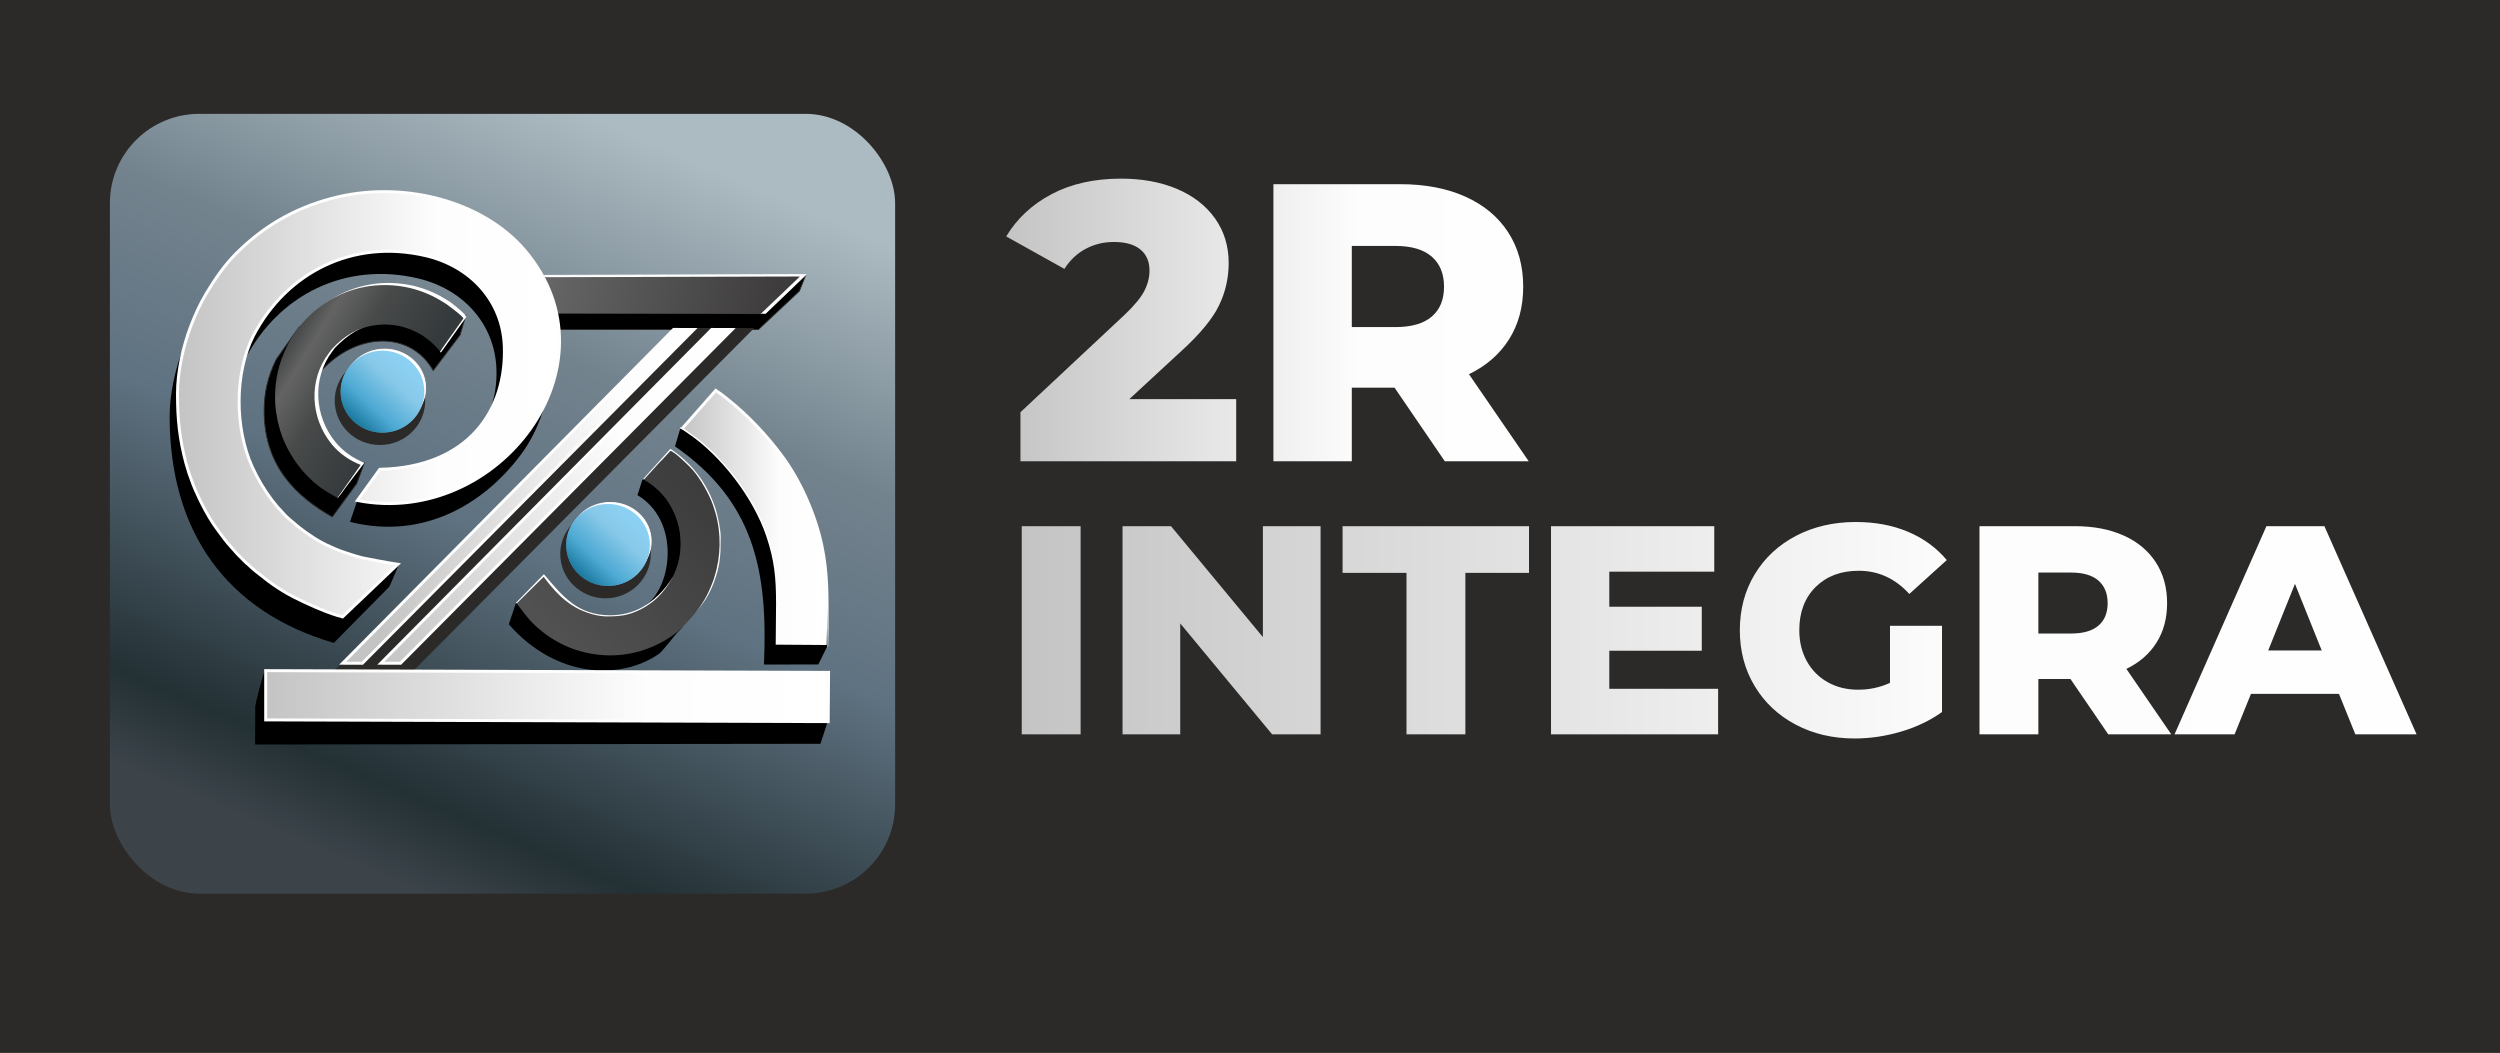 <?xml version="1.0" encoding="UTF-8"?>
<!DOCTYPE svg PUBLIC "-//W3C//DTD SVG 1.1//EN" "http://www.w3.org/Graphics/SVG/1.1/DTD/svg11.dtd">
<!-- Creator: CorelDRAW 2017 -->
<svg xmlns="http://www.w3.org/2000/svg" xml:space="preserve" width="210.097mm" height="88.47mm" version="1.1" style="shape-rendering:geometricPrecision; text-rendering:geometricPrecision; image-rendering:optimizeQuality; fill-rule:evenodd; clip-rule:evenodd"
viewBox="0 0 20907.6 8803.97"
 xmlns:xlink="http://www.w3.org/1999/xlink">
 <rect x="0" y="0" width="20907.6" height="8803.97" fill="#333333" stroke="none"/>
 <defs>
  <style type="text/css">
   <![CDATA[
    .str5 {stroke:#2B2A29;stroke-width:24.88;stroke-miterlimit:22.926}
    .str0 {stroke:#2B2A29;stroke-width:19.9;stroke-miterlimit:22.926}
    .str4 {stroke:#FEFEFE;stroke-width:7.58;stroke-miterlimit:22.926}
    .str3 {stroke:#2B2A29;stroke-width:7.58;stroke-miterlimit:22.926}
    .str6 {stroke:#FEFEFE;stroke-width:24.88;stroke-miterlimit:22.926}
    .str2 {stroke:#FEFEFE;stroke-width:24.88;stroke-miterlimit:22.926}
    .str1 {stroke:#FEFEFE;stroke-width:24.88;stroke-miterlimit:22.926}
    .str7 {stroke:#FEFEFE;stroke-width:24.88;stroke-miterlimit:22.926}
    .fil8 {fill:#FEFEFE}
    .fil0 {fill:#2B2A29}
    .fil7 {fill:black}
    .fil12 {fill:#FEFEFE}
    .fil4 {fill:url(#id0)}
    .fil16 {fill:url(#id1)}
    .fil5 {fill:url(#id2)}
    .fil2 {fill:url(#id3)}
    .fil1 {fill:url(#id4)}
    .fil10 {fill:url(#id5)}
    .fil15 {fill:url(#id6)}
    .fil3 {fill:url(#id7)}
    .fil6 {fill:url(#id8)}
    .fil14 {fill:url(#id9)}
    .fil13 {fill:url(#id10)}
    .fil11 {fill:url(#id11)}
    .fil9 {fill:url(#id12)}
   ]]>
  </style>
  <linearGradient id="id0" gradientUnits="userSpaceOnUse" x1="2918.73" y1="7213.97" x2="5486.41" y2="1211.71">
   <stop offset="0" style="stop-opacity:1; stop-color:#3C444A"/>
   <stop offset="0.11" style="stop-opacity:1; stop-color:#233034"/>
   <stop offset="0.459" style="stop-opacity:1; stop-color:#5F7281"/>
   <stop offset="0.702" style="stop-opacity:1; stop-color:#73838E"/>
   <stop offset="1" style="stop-opacity:1; stop-color:#ACBBC1"/>
  </linearGradient>
  <linearGradient id="id1" gradientUnits="userSpaceOnUse" x1="2966.1" y1="3531.89" x2="3431.11" y2="3019.23">
   <stop offset="0" style="stop-opacity:1; stop-color:#1A799F"/>
   <stop offset="0.278" style="stop-opacity:1; stop-color:#4DA9D3"/>
   <stop offset="0.678" style="stop-opacity:1; stop-color:#88C9E9"/>
   <stop offset="1" style="stop-opacity:1; stop-color:#8CD2F5"/>
  </linearGradient>
  <linearGradient id="id2" gradientUnits="userSpaceOnUse" x1="4542.03" y1="5205.39" x2="5796.87" y2="4044.7">
   <stop offset="0" style="stop-opacity:1; stop-color:#515151"/>
   <stop offset="1" style="stop-opacity:1; stop-color:#3D3D3D"/>
  </linearGradient>
  <linearGradient id="id3" gradientUnits="userSpaceOnUse" x1="8414.89" y1="2675.8" x2="12784.95" y2="2675.8">
   <stop offset="0" style="stop-opacity:1; stop-color:#C4C4C4"/>
   <stop offset="0.678" style="stop-opacity:1; stop-color:#FDFDFD"/>
   <stop offset="1" style="stop-opacity:1; stop-color:#FEFEFE"/>
  </linearGradient>
  <linearGradient id="id4" gradientUnits="userSpaceOnUse" xlink:href="#id3" x1="8544.84" y1="5270.71" x2="20209.91" y2="5270.71">
  </linearGradient>
  <linearGradient id="id5" gradientUnits="userSpaceOnUse" xlink:href="#id1" x1="4852.33" y1="4814.04" x2="5317.34" y2="4301.39">
  </linearGradient>
  <linearGradient id="id6" gradientUnits="userSpaceOnUse" x1="1484.3" y1="3380.94" x2="4679.48" y2="3380.94">
   <stop offset="0" style="stop-opacity:1; stop-color:#C4C4C4"/>
   <stop offset="0.678" style="stop-opacity:1; stop-color:#FDFDFD"/>
   <stop offset="1" style="stop-opacity:1; stop-color:white"/>
  </linearGradient>
  <linearGradient id="id7" gradientUnits="userSpaceOnUse" xlink:href="#id6" x1="1484.3" y1="3378.33" x2="4679.48" y2="3378.33">
  </linearGradient>
  <linearGradient id="id8" gradientUnits="userSpaceOnUse" xlink:href="#id6" x1="5701.09" y1="4329.43" x2="6916.9" y2="4329.43">
  </linearGradient>
  <linearGradient id="id9" gradientUnits="userSpaceOnUse" xlink:href="#id6" x1="2221.97" y1="5821.76" x2="6929.3" y2="5821.76">
  </linearGradient>
  <linearGradient id="id10" gradientUnits="userSpaceOnUse" xlink:href="#id6" x1="3185.02" y1="4151.08" x2="6122.84" y2="4151.08">
  </linearGradient>
  <linearGradient id="id11" gradientUnits="userSpaceOnUse" x1="2467.92" y1="2620.84" x2="3453.27" y2="3219.27">
   <stop offset="0" style="stop-opacity:1; stop-color:#515151"/>
   <stop offset="0.059" style="stop-opacity:1; stop-color:#434546"/>
   <stop offset="0.22" style="stop-opacity:1; stop-color:#636363"/>
   <stop offset="0.502" style="stop-opacity:1; stop-color:#484A4A"/>
   <stop offset="1" style="stop-opacity:1; stop-color:#34393B"/>
  </linearGradient>
  <linearGradient id="id12" gradientUnits="userSpaceOnUse" x1="6632.1" y1="2735.73" x2="4108.79" y2="2200.1">
   <stop offset="0" style="stop-opacity:1; stop-color:#3A3838"/>
   <stop offset="1" style="stop-opacity:1; stop-color:#707070"/>
  </linearGradient>
 </defs>
 <g id="Слой_x0020_1">
  <rect class="fil0 str0" x="9.95" y="9.95" width="20887.7" height="8784.07"/>
  <path class="fil1" d="M8544.84 4400.36l492.37 0 0 1740.69 -492.37 0 0 -1740.69zm2499.14 0l0 1740.69 -405.34 0 -768.39 -927.54 0 927.54 -482.41 0 0 -1740.69 405.33 0 768.38 927.54 0 -927.54 482.43 0zm718.65 390.41l-534.64 0 0 -390.41 1559.15 0 0 390.41 -532.15 0 0 1350.27 -492.36 0 0 -1350.27zm2606.05 969.81l0 380.46 -1397.52 0 0 -1740.69 1365.2 0 0 380.46 -877.8 0 0 293.44 773.36 0 0 368.02 -773.36 0 0 318.3 910.12 0zm1437.32 -527.18l435.16 0 0 721.15c-99.46,71.27 -213.86,125.98 -343.16,164.11 -129.31,38.13 -258.62,57.2 -387.92,57.2 -182.36,0 -346.49,-38.54 -492.36,-115.63 -145.89,-77.09 -260.28,-184.44 -343.16,-322.04 -82.89,-137.59 -124.34,-293.42 -124.34,-467.5 0,-174.07 41.46,-329.9 124.34,-467.5 82.89,-137.6 198.11,-244.93 345.64,-322.03 147.55,-77.08 314.16,-115.64 499.83,-115.64 162.48,0 308.35,27.36 437.66,82.07 129.31,54.7 237.06,133.45 323.27,236.24l-313.32 283.49c-117.71,-129.31 -258.62,-193.97 -422.74,-193.97 -149.19,0 -269.38,45.18 -360.57,135.53 -91.17,90.35 -136.77,210.96 -136.77,361.81 0,96.16 20.73,181.94 62.18,257.38 41.44,75.42 99.46,134.27 174.06,176.55 74.61,42.27 159.98,63.41 256.14,63.41 94.49,0 183.19,-19.07 266.08,-57.19l0 -477.45zm1509.42 445.12l-268.57 0 0 462.53 -492.36 0 0 -1740.69 795.74 0c157.49,0 294.26,26.11 410.31,78.33 116.04,52.22 205.57,126.82 268.57,223.81 62.99,96.98 94.49,210.95 94.49,341.92 0,125.99 -29.43,235.82 -88.28,329.49 -58.85,93.66 -142.98,167.02 -252.41,220.06l375.5 547.08 -527.17 0 -315.81 -462.53zm310.83 -634.1c0,-81.23 -25.69,-144.23 -77.08,-189 -51.4,-44.75 -127.66,-67.13 -228.78,-67.13l-273.53 0 0 509.77 273.53 0c101.13,0 177.38,-21.96 228.78,-65.9 51.39,-43.93 77.08,-106.52 77.08,-187.74zm1934.65 758.43l-736.06 0 -136.77 338.2 -502.31 0 768.39 -1740.69 484.91 0 770.86 1740.69 -512.26 0 -136.76 -338.2zm-144.24 -363.06l-223.81 -557.02 -223.79 557.02 447.59 0z"/>
  <path class="fil2" d="M10338.38 3337.93l0 519.77 -1804.31 0 0 -410.51 867.39 -811.12c83.86,-79.45 140.15,-147.32 168.84,-203.61 28.7,-56.29 43.04,-113.12 43.04,-170.5 0,-75.03 -25.38,-133.53 -76.15,-175.46 -50.76,-41.94 -124.69,-62.9 -221.81,-62.9 -86.08,0 -164.98,19.31 -236.71,57.93 -71.73,38.63 -130.77,94.36 -177.11,167.19l-486.67 -271.47c90.5,-150.08 217.4,-268.16 380.72,-354.24 163.33,-86.07 356.45,-129.11 579.37,-129.11 176.57,0 332.72,28.69 468.45,86.07 135.74,57.38 241.68,139.6 317.83,246.65 76.15,107.05 114.21,231.2 114.21,372.45 0,125.81 -27.03,244.44 -81.11,355.89 -54.07,111.47 -158.36,237.82 -312.85,379.08l-437 403.9 893.87 0zm1324.26 -96.02l-357.55 0 0 615.79 -655.51 0 0 -2317.46 1059.4 0c209.69,0 391.77,34.77 546.26,104.29 154.5,69.52 273.68,168.84 357.54,297.95 83.88,129.11 125.81,280.86 125.81,455.22 0,167.74 -39.18,313.96 -117.53,438.67 -78.35,124.69 -190.36,222.35 -336.03,292.99l499.91 728.34 -701.85 0 -420.46 -615.79zm413.83 -844.21c0,-108.15 -34.21,-192.01 -102.63,-251.61 -68.42,-59.59 -169.95,-89.38 -304.58,-89.38l-364.17 0 0 678.68 364.17 0c134.63,0 236.17,-29.25 304.58,-87.73 68.42,-58.49 102.63,-141.82 102.63,-249.96z"/>
  <path class="fil3 str1" d="M3176.22 3925l-187.94 260.57c1176.99,230.43 2214.06,-1130.75 1402.32,-2090.35 -355.29,-420.02 -1038.83,-595.12 -1630.9,-432.14 -297.99,82.03 -557.56,227.05 -791.18,463.17 -93.88,94.9 -172.82,210.66 -241.39,324.97 -51.7,86.22 -93.07,175.84 -129.49,270.93 -66.38,173.24 -113.34,384.15 -113.34,572.07 0,213.49 17.19,375.32 69.42,574.52l27.47 91.58c19.95,57.23 41.25,116.02 67.61,170.48 7.44,15.39 11.51,26.86 19.19,42.12 7.6,15.11 12.89,25.76 20.45,40.88 38.78,77.56 82.77,153.27 134.82,222.3 34.47,45.7 66.97,93.54 106.58,135.13 10.86,11.4 15.18,19.03 27.06,30.65 12.26,11.97 16.84,20.63 28.8,32.53l73.96 73.94c7.78,7.2 10.36,7.64 18.05,14.41 12.19,10.74 18.65,19.83 31.59,29.73 10.42,7.98 20.1,16.92 31.36,26.37l101.07 79.29c68.29,51.4 144.97,99.86 222.26,138.48 120.14,60.04 254.41,120.66 379.85,157.25l483.01 -434.58c-97.44,-14.87 -278.95,-49.64 -296.24,-53.92 -58.07,-14.39 -127.97,-38.71 -163.31,-50.42 -34.62,-11.48 -68.36,-27.23 -102.49,-41.81 -98.31,-41.96 -188.29,-103.14 -271.56,-168.54l-79.85 -68.05c-26.27,-21.95 -49.88,-50.14 -72.35,-75.56 -6.32,-7.16 -11.59,-10.78 -17.84,-18.23l-48.48 -59.74c-65.58,-87.91 -119.15,-176.32 -165.36,-278.34 -145.36,-320.9 -150.24,-779.98 8.62,-1095.13 278.13,-534.46 836.06,-812.93 1441.68,-671.29 379.76,88.82 643.3,381.75 657.75,755.93 20.34,526.77 -290.92,1014.18 -1041.16,1030.77z"/>
  <rect class="fil4" x="919.15" y="952.17" width="6566.84" height="6521.34" rx="746.88" ry="746.88"/>
  <path class="fil5" d="M5380.03 4007.94c1.99,1.1 3.98,2.21 5.96,3.33 84.29,47.73 158.2,114.96 209.89,197.4 151.95,242.35 124.75,561.89 -73.9,760.48 -11.8,11.81 -24.99,26.83 -37.34,36.72 -112.6,90.13 -223.46,144.57 -386.18,144.57 -68.43,0 -131.64,-13.47 -182.5,-30.42 -27.04,-9.01 -50.13,-19.54 -73.62,-31.3 -12.35,-6.17 -22.85,-11.53 -34.12,-18.33 -27.91,-16.84 -70.04,-44.89 -93.23,-67.24 -44.44,-42.81 -64.03,-62.01 -99.21,-113.7 -3.45,-5.09 -69.62,-80.34 -67.25,-82.89l-232.95 233.53c8.3,10.16 92.81,119.64 100.08,128.08 24.04,27.91 44.98,49.06 78.72,80.28l45.97 37.36c77.25,61.63 175.11,115.11 269.96,146.62 96.36,32 193.72,47.81 289.67,48.18l8.07 0c185.04,-0.94 364.58,-59.29 521.15,-169.74 85.13,-62.24 157.97,-152.61 230.22,-235.74 86.56,-130 138.34,-263.5 157.77,-422.36 4.59,-37.45 8.54,-110.59 4.38,-147.73 -1.54,-13.81 0.59,-27.92 -1.28,-41.91 -3.13,-23.37 -5.42,-48.9 -9.28,-74.04 -21.99,-143.44 -86.93,-294.78 -173.26,-409.96 -12.28,-16.39 -23.55,-31.33 -36.63,-46.68 -38.51,-45.28 -80.21,-86.33 -126.93,-123.03 -22.15,-17.4 -43.8,-24.66 -66.43,-39.99l-219.1 237.61 -8.62 0.88z"/>
  <path class="fil6 str2" d="M5701.09 3588.86c12.8,3.42 35,23.69 47.02,31.71 283.29,188.8 555.2,547.6 661.5,866.63 66.36,199.16 80.68,341.6 80.68,561.8 0,113.78 -3.01,228.07 -3.01,342.25l426.31 3.01c0,-52.47 3.01,-94.45 3.01,-147.11 0,-243.18 6.92,-447.58 -44.28,-688.26 -54.62,-256.9 -180.27,-542.25 -336.15,-750.64 -129.42,-173 -278.64,-331.81 -447.58,-466.8 -33.43,-26.71 -67.15,-53.71 -102.28,-76.8l-285.21 324.24z"/>
  <path class="fil7" d="M2988.28 4185.56l-61.34 178.91c614.77,153.99 1117.91,-150.96 1421.67,-552.25 97.4,-128.67 167.15,-276.42 207.68,-432 -258.47,542.6 -889.97,938.1 -1568.01,805.35zm-1439.62 -1316.04c-5.66,13.93 -11.21,27.97 -16.63,42.14 -66.38,173.24 -113.34,384.15 -113.34,572.06 0,961.96 475.8,1631.43 1373.06,1893.1l465.07 -471.28 80.83 -187.58c-5.37,-1.33 -14.07,-1.57 -25.42,-0.93l14.6 2.28 -483.01 434.58c-125.45,-36.59 -259.71,-97.22 -379.85,-157.25 -77.29,-38.62 -153.98,-87.08 -222.26,-138.48l-101.07 -79.29c-11.26,-9.45 -20.94,-18.39 -31.36,-26.37 -12.94,-9.9 -19.4,-19 -31.59,-29.73 -7.69,-6.77 -10.27,-7.2 -18.05,-14.41l-73.96 -73.94c-11.96,-11.9 -16.54,-20.56 -28.8,-32.53 -11.88,-11.62 -16.2,-19.25 -27.06,-30.65 -39.61,-41.59 -72.11,-89.43 -106.58,-135.13 -52.06,-69.03 -96.04,-144.74 -134.82,-222.3 -7.56,-15.12 -12.85,-25.77 -20.45,-40.88 -7.67,-15.27 -11.74,-26.73 -19.19,-42.12 -26.36,-54.45 -47.66,-113.25 -67.61,-170.48l-27.47 -91.58c-52.23,-199.21 -69.42,-361.04 -69.42,-574.52 0,-137.17 25.04,-286.6 64.37,-424.69zm490.07 157.6c4.42,-9.36 8.95,-18.71 13.63,-28.01 278.12,-534.47 836.06,-812.94 1441.67,-671.29 379.76,88.82 643.3,381.74 657.75,755.93 5.17,134.07 -17.8,261.2 -64.62,376.88 96.66,-166.55 138.07,-363.53 130.23,-566.4 -14.45,-374.18 -277.98,-667.11 -657.75,-755.93 -605.62,-141.64 -1163.55,136.83 -1441.68,671.29 -33.74,66.92 -60.04,140.33 -79.23,217.54z"/>
  <path class="fil7 str3" d="M4675.11 2755.2l1667.29 0.64 342.54 -321.26 55 -138.33 -467.44 17.56 416.03 -1.12 -325.17 310.47 -1708.57 -3.52c-4.7,-21.98 -10.11,-43.94 -16.24,-65.84 18.67,66.92 30.7,134.22 36.56,201.41z"/>
  <polygon class="fil8 str4" points="6367.27,2619.42 6402.22,2619.87 6739.94,2296.24 4554.52,2302.86 4560.63,2318.41 6688.53,2312.68 "/>
  <path class="fil9" d="M4654.79 2619.63l1708.57 3.52 325.17 -310.47 -2145.21 5.78c53,98.62 89.71,199.61 111.47,301.17z"/>
  <path class="fil0" d="M5434.81 4558.1c5.06,24.17 7.71,49.2 7.71,74.83 0,204.78 -169.46,370.79 -378.51,370.79 -209.06,0 -378.52,-166.01 -378.52,-370.79 0,-95.19 36.64,-182 96.83,-247.66 -30.16,50.66 -47.45,109.56 -47.45,172.44 0,189.34 156.68,342.83 349.97,342.83 193.15,0 349.76,-153.28 349.97,-342.44z"/>
  <ellipse class="fil8 str4" cx="5103.07" cy="4526.48" rx="342.82" ry="324.59"/>
  <ellipse class="fil10" cx="5084.84" cy="4557.72" rx="349.97" ry="342.83"/>
  <g id="радиус1">
   <path class="fil7 str3" d="M3047.54 3870.1c-92.28,-36.17 -299.53,37.08 -362.99,-39.66 -182.29,-220.44 -236.82,-434.49 -65.79,-657.31 10.17,-13.25 26.81,-27.12 37.77,-38.53 298.18,-357.7 769.82,-381.86 966.65,-35.9l224.5 -297.26 45.76 -158.16 -110.03 134.16c-10.64,12.98 -21.29,-22.15 -27.42,-27.91 -41.09,-38.7 -66.19,-59.18 -115.08,-93.76l-50.44 -31.04c-84.64,-51.02 -188.64,-91.26 -286.79,-110.13 -99.71,-19.16 -198.3,-22.12 -293.5,-9.97l-7.99 1.05c-183.33,25.08 -365.1,106.06 -505.92,236l-186.1 264.08c-68.85,140.21 -102.77,279.32 -101.3,439.34 4.21,458.98 274.15,709.62 570.04,877.72l204.77 -279.78 63.86 -172.95z"/>
   <path class="fil8" d="M3047.54 3870.1c-92.28,-36.17 -176.75,-94.1 -240.21,-170.85 -182.29,-220.43 -197.03,-540.81 -26,-763.62 6.44,-8.39 13.26,-18.13 20.17,-27.05 105.47,-108.1 220.87,-187.54 376.07,-207.97 67.84,-8.94 132.26,-3.82 184.91,6.34 27.98,5.4 52.24,12.84 77.07,21.42 13.05,4.51 24.15,8.46 36.22,13.73 29.86,13.05 75.29,35.36 101.21,54.48 49.66,36.64 71.58,53.12 113.2,99.79 3.29,3.69 3.67,16.22 4.77,19.52l-15.6 21.66 7.45 11.57 212.07 -297.25c1.95,-2.75 -0.55,-6.26 -5.08,-10.37 -1.59,-17.17 -114.53,-105.91 -130.1,-116.93l-50.43 -31.05c-84.64,-51.01 -188.65,-91.25 -286.8,-110.12 -99.71,-19.16 -198.3,-22.12 -293.49,-9.97l-8 1.05c-134.72,18.43 -262.46,67.22 -376.61,143.36 -5.87,3.68 -11.53,7.35 -16.98,10.99 -324.12,216.7 -402.35,498.12 -399.72,785.07 0.34,37.74 5.96,110.76 14.94,147.04 3.33,13.48 3.07,27.76 6.75,41.38 6.15,22.76 11.75,47.77 18.86,72.19 40.53,139.34 124.66,280.92 225.3,383.83 14.31,14.65 27.45,27.98 42.41,41.51 44.08,39.86 90.79,75.11 141.9,105.41 22.93,13.58 20.67,41.35 41.07,54.66l0.7 5.51c11.44,-9.95 51.34,-64.29 62.28,-81.71l161.68 -213.65z"/>
   <path class="fil11" d="M3016.08 3887.98c-92.27,-36.17 -176.74,-94.1 -240.2,-170.85 -182.29,-220.43 -197.03,-540.8 -26,-763.62 10.17,-13.25 21.28,-29.86 32.23,-41.28 99.87,-104.05 202.68,-172.51 364.01,-193.74 67.84,-8.94 132.26,-3.82 184.91,6.35 27.98,5.39 52.24,12.83 77.07,21.42 13.05,4.5 24.16,8.45 36.22,13.72 29.86,13.05 75.29,35.36 101.22,54.48 49.65,36.65 71.57,53.13 113.2,99.79 4.09,4.59 22.85,22.37 20.84,25.21l195.17 -275.31c8.17,-11.53 -126.28,-110.2 -142.5,-121.68l-50.43 -31.04c-84.64,-51.02 -188.65,-91.26 -286.8,-110.13 -99.7,-19.16 -198.3,-22.11 -293.49,-9.97l-7.99 1.05c-183.33,25.08 -353.72,106.37 -494.54,236.32 -78.47,72.4 -151.09,169.28 -197.49,263.77 -68.84,140.2 -102.76,279.31 -101.29,439.33 0.34,37.74 5.96,110.76 14.94,147.04 3.33,13.48 3.07,27.76 6.75,41.38 6.15,22.76 11.76,47.78 18.87,72.2 40.52,139.33 124.65,280.91 225.29,383.83 14.31,14.64 27.45,27.97 42.41,41.5 44.08,39.87 90.79,75.12 141.9,105.41 24.23,14.36 47.62,27.72 72.06,39.97l193.65 -275.16z"/>
  </g>
  <path class="fil7" d="M5330.78 4140.66c353.14,210.45 294.84,744.85 79.5,913.94 -2.47,2.47 -3.69,5.12 -4.21,7.89 26.54,-16.81 52.51,-35.76 78.58,-56.61 12.35,-9.89 25.54,-24.91 37.34,-36.72 198.65,-198.59 225.85,-518.14 73.9,-760.48 -51.7,-82.44 -125.61,-149.67 -209.89,-197.4 -1.98,-1.12 -3.97,-2.23 -5.96,-3.33l8.62 -0.88 143.51 -155.63 -6.18 -4.23 -152.75 162.94 -42.44 130.51zm-1015.2 899.44l-60.45 180.86c394.45,450.91 935.11,470.78 1257.48,245.98 28.89,-21.12 128.58,-153.64 155.09,-179.85 21.88,-21.63 36.34,-37.56 49.4,-52.89 -28.07,28.12 -57.17,54.24 -87.89,76.7 -156.58,110.45 -336.12,168.81 -521.15,169.74l-8.07 0c-95.95,-0.38 -193.32,-16.18 -289.67,-48.18 -94.85,-31.52 -192.71,-84.99 -269.96,-146.62l-45.97 -37.36c-33.74,-31.22 -54.67,-52.36 -78.72,-80.28 -7.27,-8.45 -91.78,-117.92 -100.08,-128.08z"/>
  <path class="fil12" d="M5607.74 3769.45c32.76,8.75 136.55,110.58 161.25,134.99 70.36,69.54 135.85,183.67 175.01,272.42 15.29,34.61 27.68,72.55 39.13,112.07 49.27,170.12 46.36,362.74 -7.82,533.15 -2.73,8.57 -3.95,15.51 -6.96,23.9 -47.5,132.77 -99.18,214.25 -161.9,290.56 71.61,-82.21 122.04,-153.47 165.87,-271.17 51.7,-138.82 55.08,-226.51 55.08,-373.84 0,-65.36 -24.97,-183.36 -44.64,-242.35 -69.52,-208.42 -194.21,-374.09 -375.03,-495.16 -12.29,8.22 -17.16,18.88 -28.52,30.11 -68.6,75.58 -137.81,149.7 -206,226.01l15.43 -3.08c72.26,-79.15 145.46,-160.01 219.09,-237.61zm-1286.89 1277.3l225.86 -223.09c85.62,115.46 180.3,220.05 314.2,280.04 66.84,29.93 146.36,51.27 212.99,51.27 113.59,0 182.91,-8.12 279.79,-56.55 153.48,-76.75 226.68,-188.72 275.16,-277.25 -34.42,55.96 -73.95,108.68 -121.19,154.5 -110.78,107.56 -241.22,170.05 -409.08,170.05 -271,-3.62 -391.04,-156.71 -549.89,-343.74l-233.11 238.12 5.27 6.66z"/>
  <path class="fil0 str5" d="M3185.02 5546.4l164.11 0.58 2773.71 -2791.24 -170.16 -0.55c-1.08,1.1 -2.13,2.13 -3.09,3.08l-2764.56 2788.13zm-380.85 70.21l630.54 -1.38 2842.75 -2859.41 -473.64 -0.2 -0.1 0.1 -0.19 0.18 -0.27 0.28 -2773.27 2790.81 -152.2 -0.54 -73.63 70.17z"/>
  <path class="fil13 str6" d="M3185.02 5546.4l164.11 0.58 2773.71 -2791.24 -170.16 -0.55c-1.08,1.1 -2.13,2.13 -3.09,3.08l-2764.56 2788.13zm-319.13 0l164.11 0.58 2773.83 -2791.36 -170.16 -0.55c-1.08,1.1 -2.13,2.13 -3.09,3.08l-2764.68 2788.25z"/>
  <path class="fil7" d="M5645.05 3732.61c653.15,455.28 780.24,1024.59 743.84,1824.84l454.51 -0.45 76.55 -155.43 -3.07 -329.38c0.14,56.68 -0.28,114.62 -0.28,174.94 0,52.66 -3.01,94.64 -3.01,147.11l-426.31 -3.01c0,-114.18 3.01,-228.46 3.01,-342.25 0,-220.19 -14.32,-362.64 -80.68,-561.8 -106.3,-319.02 -378.21,-677.83 -661.5,-866.63 -12.02,-8.01 -46.13,-32.98 -58.93,-36.4l-44.12 148.45z"/>
  <path class="fil7" d="M2134.49 5905.63l-1.15 320.63 4727.95 -5.96 58.53 -178.79 -10.71 -6.63 -4687.14 -14.45 0 -395.79 -5.88 -11.95c-13.41,-0.18 -81.6,280.29 -81.6,292.93z"/>
  <polygon class="fil14 str7" points="2221.97,5608.58 2221.97,6020.44 6926.4,6034.94 6929.31,5623.08 "/>
  <path class="fil15 str1" d="M3176.22 3925l-187.94 260.57c1176.99,230.43 2214.06,-1130.75 1402.32,-2090.35 -355.29,-420.02 -1038.83,-595.12 -1630.9,-432.14 -297.99,82.03 -557.56,227.05 -791.18,463.17 -93.88,94.9 -172.82,210.66 -241.39,324.97 -51.7,86.22 -93.07,175.84 -129.49,270.93 -66.38,173.24 -113.34,384.15 -113.34,572.07 0,213.49 17.19,375.32 69.42,574.52l27.47 91.58c19.95,57.23 41.25,116.02 67.61,170.48 7.44,15.39 11.51,26.86 19.19,42.12 7.6,15.11 12.89,25.76 20.45,40.88 38.78,77.56 82.77,153.27 134.82,222.3 34.47,45.7 66.97,93.54 106.58,135.13 10.86,11.4 15.18,19.03 27.06,30.65 12.26,11.97 16.84,20.63 28.8,32.53l73.96 73.94c7.78,7.2 10.36,7.64 18.05,14.41 12.19,10.74 18.65,19.83 31.59,29.73 10.42,7.98 20.1,16.92 31.36,26.37l101.07 79.29c68.29,51.4 144.97,99.86 222.26,138.48 111.99,55.96 236.26,112.45 354.19,149.47 8.58,2.69 46.55,13.01 46.55,13.01l462.12 -439.8c-97.44,-14.87 -278.95,-49.64 -296.24,-53.92 -58.07,-14.39 -127.97,-38.71 -163.31,-50.42 -34.62,-11.48 -68.36,-27.23 -102.49,-41.81 -98.31,-41.96 -188.29,-103.14 -271.56,-168.54l-79.85 -68.05c-26.27,-21.95 -49.88,-50.14 -72.35,-75.56 -6.32,-7.16 -11.59,-10.78 -17.84,-18.23l-48.48 -59.74c-65.58,-87.91 -119.15,-176.32 -165.36,-278.34 -145.36,-320.9 -150.24,-779.98 8.62,-1095.13 278.13,-534.46 836.06,-812.93 1441.68,-671.29 379.76,88.82 643.3,381.75 657.75,755.93 20.34,526.77 -290.92,1014.18 -1041.16,1030.77z"/>
  <path class="fil0" d="M3548.57 3275.95c5.06,24.17 7.71,49.2 7.71,74.83 0,204.78 -169.46,370.79 -378.51,370.79 -209.06,0 -378.52,-166.01 -378.52,-370.79 0,-95.19 36.64,-182 96.83,-247.66 -30.16,50.66 -47.45,109.56 -47.45,172.44 0,189.34 156.68,342.83 349.97,342.83 193.15,0 349.76,-153.28 349.97,-342.44z"/>
  <ellipse class="fil8 str4" cx="3216.84" cy="3244.32" rx="342.82" ry="324.59"/>
  <ellipse class="fil16" cx="3198.6" cy="3275.56" rx="349.97" ry="342.83"/>
 </g>
</svg>
